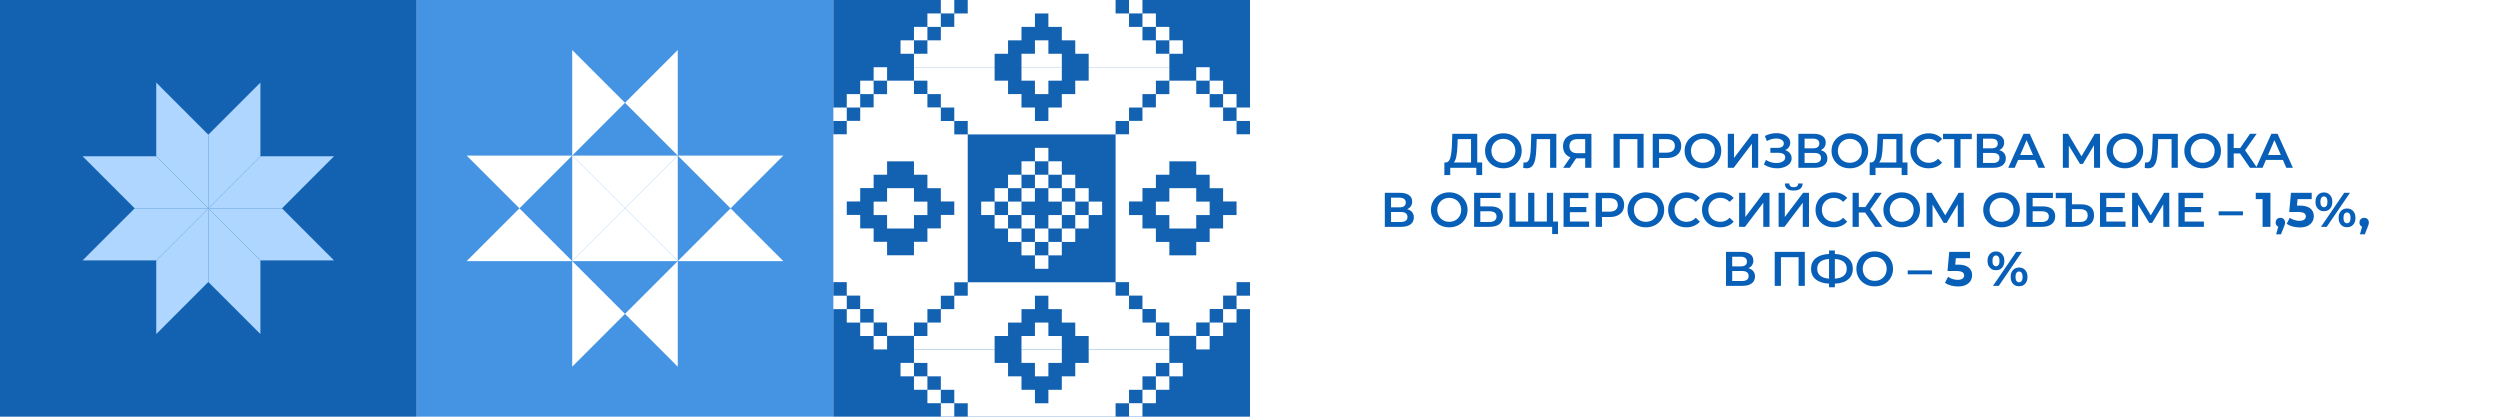 <?xml version="1.0" encoding="UTF-8"?> <svg xmlns="http://www.w3.org/2000/svg" width="2160" height="360" viewBox="0 0 2160 360" fill="none"> <g filter="url(#filter0_b_708_56079)"> <rect width="2160" height="360" transform="matrix(-1 0 0 1 2160 0)" fill="white"></rect> </g> <path d="M1280.59 140.38V151.258H1275.55V145H1253V151.258H1247.92L1247.96 140.38H1249.22C1251.07 140.296 1252.35 138.938 1253.08 136.306C1253.84 133.646 1254.3 129.852 1254.47 124.924L1254.8 115.6H1276.35V140.38H1280.59ZM1259.26 125.428C1259.12 129.236 1258.81 132.414 1258.33 134.962C1257.86 137.482 1257.1 139.288 1256.06 140.38H1270.97V120.22H1259.47L1259.26 125.428ZM1298.92 145.42C1295.92 145.42 1293.22 144.776 1290.81 143.488C1288.41 142.172 1286.52 140.366 1285.14 138.07C1283.77 135.746 1283.09 133.156 1283.09 130.3C1283.09 127.444 1283.77 124.868 1285.14 122.572C1286.52 120.248 1288.41 118.442 1290.81 117.154C1293.22 115.838 1295.92 115.18 1298.92 115.18C1301.92 115.18 1304.62 115.838 1307.03 117.154C1309.43 118.442 1311.32 120.234 1312.7 122.53C1314.07 124.826 1314.75 127.416 1314.75 130.3C1314.75 133.184 1314.07 135.774 1312.7 138.07C1311.32 140.366 1309.43 142.172 1307.03 143.488C1304.62 144.776 1301.92 145.42 1298.92 145.42ZM1298.92 140.632C1300.88 140.632 1302.64 140.198 1304.21 139.33C1305.78 138.434 1307.01 137.202 1307.91 135.634C1308.8 134.038 1309.25 132.26 1309.25 130.3C1309.25 128.34 1308.8 126.576 1307.91 125.008C1307.01 123.412 1305.78 122.18 1304.21 121.312C1302.64 120.416 1300.88 119.968 1298.92 119.968C1296.96 119.968 1295.2 120.416 1293.63 121.312C1292.06 122.18 1290.83 123.412 1289.93 125.008C1289.04 126.576 1288.59 128.34 1288.59 130.3C1288.59 132.26 1289.04 134.038 1289.93 135.634C1290.83 137.202 1292.06 138.434 1293.63 139.33C1295.2 140.198 1296.96 140.632 1298.92 140.632ZM1344.67 115.6V145H1339.29V120.22H1327.7L1327.45 127.57C1327.31 131.686 1326.97 135.032 1326.44 137.608C1325.91 140.156 1325.05 142.102 1323.88 143.446C1322.7 144.762 1321.08 145.42 1319 145.42C1318.28 145.42 1317.28 145.28 1316.02 145L1316.4 140.254C1316.76 140.366 1317.18 140.422 1317.66 140.422C1319.37 140.422 1320.57 139.414 1321.27 137.398C1322 135.354 1322.45 132.148 1322.62 127.78L1323.04 115.6H1344.67ZM1374.99 115.6V145H1369.61V136.81H1362.35H1361.76L1356.3 145H1350.54L1356.84 135.928C1354.8 135.172 1353.22 133.982 1352.1 132.358C1351.01 130.706 1350.46 128.718 1350.46 126.394C1350.46 124.154 1350.96 122.222 1351.97 120.598C1352.98 118.974 1354.41 117.742 1356.26 116.902C1358.1 116.034 1360.27 115.6 1362.77 115.6H1374.99ZM1362.93 120.22C1360.69 120.22 1358.97 120.738 1357.77 121.774C1356.59 122.81 1356 124.322 1356 126.31C1356 128.242 1356.58 129.74 1357.73 130.804C1358.87 131.84 1360.54 132.358 1362.72 132.358H1369.61V120.22H1362.93ZM1420.09 115.6V145H1414.71V120.22H1399.46V145H1394.09V115.6H1420.09ZM1440.05 115.6C1442.6 115.6 1444.81 116.02 1446.69 116.86C1448.59 117.7 1450.05 118.904 1451.06 120.472C1452.06 122.04 1452.57 123.902 1452.57 126.058C1452.57 128.186 1452.06 130.048 1451.06 131.644C1450.05 133.212 1448.59 134.416 1446.69 135.256C1444.81 136.096 1442.6 136.516 1440.05 136.516H1433.42V145H1427.96V115.6H1440.05ZM1439.8 131.896C1442.18 131.896 1443.99 131.392 1445.22 130.384C1446.45 129.376 1447.07 127.934 1447.07 126.058C1447.07 124.182 1446.45 122.74 1445.22 121.732C1443.99 120.724 1442.18 120.22 1439.8 120.22H1433.42V131.896H1439.8ZM1471.33 145.42C1468.34 145.42 1465.63 144.776 1463.23 143.488C1460.82 142.172 1458.93 140.366 1457.56 138.07C1456.18 135.746 1455.5 133.156 1455.5 130.3C1455.5 127.444 1456.18 124.868 1457.56 122.572C1458.93 120.248 1460.82 118.442 1463.23 117.154C1465.63 115.838 1468.34 115.18 1471.33 115.18C1474.33 115.18 1477.03 115.838 1479.44 117.154C1481.85 118.442 1483.74 120.234 1485.11 122.53C1486.48 124.826 1487.17 127.416 1487.17 130.3C1487.17 133.184 1486.48 135.774 1485.11 138.07C1483.74 140.366 1481.85 142.172 1479.44 143.488C1477.03 144.776 1474.33 145.42 1471.33 145.42ZM1471.33 140.632C1473.29 140.632 1475.06 140.198 1476.62 139.33C1478.19 138.434 1479.42 137.202 1480.32 135.634C1481.22 134.038 1481.66 132.26 1481.66 130.3C1481.66 128.34 1481.22 126.576 1480.32 125.008C1479.42 123.412 1478.19 122.18 1476.62 121.312C1475.06 120.416 1473.29 119.968 1471.33 119.968C1469.37 119.968 1467.61 120.416 1466.04 121.312C1464.47 122.18 1463.24 123.412 1462.34 125.008C1461.45 126.576 1461 128.34 1461 130.3C1461 132.26 1461.45 134.038 1462.34 135.634C1463.24 137.202 1464.47 138.434 1466.04 139.33C1467.61 140.198 1469.37 140.632 1471.33 140.632ZM1492.82 115.6H1498.2V136.474L1513.99 115.6H1519.07V145H1513.7V124.168L1497.91 145H1492.82V115.6ZM1542.35 129.67C1544.12 130.23 1545.49 131.14 1546.47 132.4C1547.48 133.632 1547.98 135.088 1547.98 136.768C1547.98 138.532 1547.41 140.072 1546.26 141.388C1545.11 142.676 1543.57 143.67 1541.64 144.37C1539.74 145.07 1537.65 145.42 1535.38 145.42C1533.42 145.42 1531.45 145.154 1529.46 144.622C1527.5 144.062 1525.68 143.236 1524 142.144L1525.76 138.154C1527.05 139.022 1528.48 139.694 1530.05 140.17C1531.62 140.618 1533.17 140.842 1534.71 140.842C1536.92 140.842 1538.76 140.408 1540.21 139.54C1541.7 138.672 1542.44 137.482 1542.44 135.97C1542.44 134.682 1541.91 133.702 1540.84 133.03C1539.78 132.358 1538.31 132.022 1536.43 132.022H1529.59V127.738H1536.01C1537.64 127.738 1538.91 127.402 1539.83 126.73C1540.76 126.058 1541.22 125.148 1541.22 124C1541.22 122.628 1540.59 121.564 1539.33 120.808C1538.1 120.052 1536.52 119.674 1534.58 119.674C1533.27 119.674 1531.91 119.87 1530.51 120.262C1529.11 120.626 1527.79 121.172 1526.56 121.9L1524.84 117.49C1526.35 116.678 1527.95 116.076 1529.63 115.684C1531.34 115.264 1533.03 115.054 1534.71 115.054C1536.89 115.054 1538.9 115.39 1540.72 116.062C1542.56 116.734 1544.03 117.7 1545.13 118.96C1546.22 120.192 1546.76 121.648 1546.76 123.328C1546.76 124.784 1546.37 126.058 1545.59 127.15C1544.8 128.242 1543.73 129.082 1542.35 129.67ZM1573.11 129.712C1574.99 130.216 1576.42 131.084 1577.4 132.316C1578.38 133.52 1578.87 135.032 1578.87 136.852C1578.87 139.428 1577.92 141.43 1576.01 142.858C1574.11 144.286 1571.35 145 1567.74 145H1553.79V115.6H1566.94C1570.24 115.6 1572.82 116.258 1574.67 117.574C1576.52 118.89 1577.44 120.752 1577.44 123.16C1577.44 124.7 1577.06 126.03 1576.31 127.15C1575.58 128.27 1574.51 129.124 1573.11 129.712ZM1559.17 128.158H1566.48C1568.24 128.158 1569.59 127.808 1570.51 127.108C1571.43 126.408 1571.9 125.372 1571.9 124C1571.9 122.628 1571.43 121.592 1570.51 120.892C1569.59 120.164 1568.24 119.8 1566.48 119.8H1559.17V128.158ZM1567.57 140.8C1571.43 140.8 1573.37 139.344 1573.37 136.432C1573.37 133.576 1571.43 132.148 1567.57 132.148H1559.17V140.8H1567.57ZM1598.28 145.42C1595.28 145.42 1592.58 144.776 1590.17 143.488C1587.76 142.172 1585.87 140.366 1584.5 138.07C1583.13 135.746 1582.44 133.156 1582.44 130.3C1582.44 127.444 1583.13 124.868 1584.5 122.572C1585.87 120.248 1587.76 118.442 1590.17 117.154C1592.58 115.838 1595.28 115.18 1598.28 115.18C1601.27 115.18 1603.97 115.838 1606.38 117.154C1608.79 118.442 1610.68 120.234 1612.05 122.53C1613.42 124.826 1614.11 127.416 1614.11 130.3C1614.11 133.184 1613.42 135.774 1612.05 138.07C1610.68 140.366 1608.79 142.172 1606.38 143.488C1603.97 144.776 1601.27 145.42 1598.28 145.42ZM1598.28 140.632C1600.24 140.632 1602 140.198 1603.57 139.33C1605.14 138.434 1606.37 137.202 1607.26 135.634C1608.16 134.038 1608.61 132.26 1608.61 130.3C1608.61 128.34 1608.16 126.576 1607.26 125.008C1606.37 123.412 1605.14 122.18 1603.57 121.312C1602 120.416 1600.24 119.968 1598.28 119.968C1596.32 119.968 1594.55 120.416 1592.98 121.312C1591.42 122.18 1590.18 123.412 1589.29 125.008C1588.39 126.576 1587.94 128.34 1587.94 130.3C1587.94 132.26 1588.39 134.038 1589.29 135.634C1590.18 137.202 1591.42 138.434 1592.98 139.33C1594.55 140.198 1596.32 140.632 1598.28 140.632ZM1648.06 140.38V151.258H1643.02V145H1620.46V151.258H1615.38L1615.42 140.38H1616.68C1618.53 140.296 1619.82 138.938 1620.55 136.306C1621.3 133.646 1621.76 129.852 1621.93 124.924L1622.27 115.6H1643.81V140.38H1648.06ZM1626.72 125.428C1626.58 129.236 1626.27 132.414 1625.8 134.962C1625.32 137.482 1624.56 139.288 1623.53 140.38H1638.44V120.22H1626.93L1626.72 125.428ZM1666.3 145.42C1663.33 145.42 1660.64 144.776 1658.24 143.488C1655.86 142.172 1653.98 140.366 1652.61 138.07C1651.26 135.774 1650.59 133.184 1650.59 130.3C1650.59 127.416 1651.28 124.826 1652.65 122.53C1654.02 120.234 1655.9 118.442 1658.28 117.154C1660.69 115.838 1663.37 115.18 1666.34 115.18C1668.75 115.18 1670.95 115.6 1672.94 116.44C1674.92 117.28 1676.6 118.498 1677.98 120.094L1674.45 123.412C1672.32 121.116 1669.7 119.968 1666.59 119.968C1664.58 119.968 1662.77 120.416 1661.18 121.312C1659.58 122.18 1658.33 123.398 1657.44 124.966C1656.54 126.534 1656.09 128.312 1656.09 130.3C1656.09 132.288 1656.54 134.066 1657.44 135.634C1658.33 137.202 1659.58 138.434 1661.18 139.33C1662.77 140.198 1664.58 140.632 1666.59 140.632C1669.7 140.632 1672.32 139.47 1674.45 137.146L1677.98 140.506C1676.6 142.102 1674.91 143.32 1672.89 144.16C1670.91 145 1668.71 145.42 1666.3 145.42ZM1703.63 120.22H1693.89V145H1688.47V120.22H1678.77V115.6H1703.63V120.22ZM1727.28 129.712C1729.16 130.216 1730.59 131.084 1731.57 132.316C1732.55 133.52 1733.04 135.032 1733.04 136.852C1733.04 139.428 1732.09 141.43 1730.18 142.858C1728.28 144.286 1725.52 145 1721.91 145H1707.96V115.6H1721.11C1724.41 115.6 1726.99 116.258 1728.84 117.574C1730.69 118.89 1731.61 120.752 1731.61 123.16C1731.61 124.7 1731.23 126.03 1730.48 127.15C1729.75 128.27 1728.68 129.124 1727.28 129.712ZM1713.34 128.158H1720.65C1722.41 128.158 1723.76 127.808 1724.68 127.108C1725.6 126.408 1726.07 125.372 1726.07 124C1726.07 122.628 1725.6 121.592 1724.68 120.892C1723.76 120.164 1722.41 119.8 1720.65 119.8H1713.34V128.158ZM1721.74 140.8C1725.6 140.8 1727.54 139.344 1727.54 136.432C1727.54 133.576 1725.6 132.148 1721.74 132.148H1713.34V140.8H1721.74ZM1758.33 138.196H1743.63L1740.73 145H1735.1L1748.33 115.6H1753.71L1766.98 145H1761.27L1758.33 138.196ZM1756.52 133.912L1750.98 121.06L1745.47 133.912H1756.52ZM1809.26 145L1809.22 125.512L1799.56 141.64H1797.12L1787.46 125.764V145H1782.3V115.6H1786.79L1798.42 135.046L1809.93 115.6H1814.38L1814.47 145H1809.26ZM1835.88 145.42C1832.89 145.42 1830.19 144.776 1827.78 143.488C1825.37 142.172 1823.48 140.366 1822.11 138.07C1820.74 135.746 1820.05 133.156 1820.05 130.3C1820.05 127.444 1820.74 124.868 1822.11 122.572C1823.48 120.248 1825.37 118.442 1827.78 117.154C1830.19 115.838 1832.89 115.18 1835.88 115.18C1838.88 115.18 1841.58 115.838 1843.99 117.154C1846.4 118.442 1848.29 120.234 1849.66 122.53C1851.03 124.826 1851.72 127.416 1851.72 130.3C1851.72 133.184 1851.03 135.774 1849.66 138.07C1848.29 140.366 1846.4 142.172 1843.99 143.488C1841.58 144.776 1838.88 145.42 1835.88 145.42ZM1835.88 140.632C1837.84 140.632 1839.61 140.198 1841.18 139.33C1842.74 138.434 1843.98 137.202 1844.87 135.634C1845.77 134.038 1846.22 132.26 1846.22 130.3C1846.22 128.34 1845.77 126.576 1844.87 125.008C1843.98 123.412 1842.74 122.18 1841.18 121.312C1839.61 120.416 1837.84 119.968 1835.88 119.968C1833.92 119.968 1832.16 120.416 1830.59 121.312C1829.02 122.18 1827.79 123.412 1826.9 125.008C1826 126.576 1825.55 128.34 1825.55 130.3C1825.55 132.26 1826 134.038 1826.9 135.634C1827.79 137.202 1829.02 138.434 1830.59 139.33C1832.16 140.198 1833.92 140.632 1835.88 140.632ZM1881.63 115.6V145H1876.25V120.22H1864.66L1864.41 127.57C1864.27 131.686 1863.93 135.032 1863.4 137.608C1862.87 140.156 1862.02 142.102 1860.84 143.446C1859.66 144.762 1858.04 145.42 1855.97 145.42C1855.24 145.42 1854.25 145.28 1852.99 145L1853.36 140.254C1853.73 140.366 1854.15 140.422 1854.62 140.422C1856.33 140.422 1857.54 139.414 1858.24 137.398C1858.96 135.354 1859.41 132.148 1859.58 127.78L1860 115.6H1881.63ZM1903.09 145.42C1900.09 145.42 1897.39 144.776 1894.98 143.488C1892.57 142.172 1890.68 140.366 1889.31 138.07C1887.94 135.746 1887.25 133.156 1887.25 130.3C1887.25 127.444 1887.94 124.868 1889.31 122.572C1890.68 120.248 1892.57 118.442 1894.98 117.154C1897.39 115.838 1900.09 115.18 1903.09 115.18C1906.08 115.18 1908.79 115.838 1911.19 117.154C1913.6 118.442 1915.49 120.234 1916.86 122.53C1918.24 124.826 1918.92 127.416 1918.92 130.3C1918.92 133.184 1918.24 135.774 1916.86 138.07C1915.49 140.366 1913.6 142.172 1911.19 143.488C1908.79 144.776 1906.08 145.42 1903.09 145.42ZM1903.09 140.632C1905.05 140.632 1906.81 140.198 1908.38 139.33C1909.95 138.434 1911.18 137.202 1912.08 135.634C1912.97 134.038 1913.42 132.26 1913.42 130.3C1913.42 128.34 1912.97 126.576 1912.08 125.008C1911.18 123.412 1909.95 122.18 1908.38 121.312C1906.81 120.416 1905.05 119.968 1903.09 119.968C1901.13 119.968 1899.36 120.416 1897.8 121.312C1896.23 122.18 1895 123.412 1894.1 125.008C1893.2 126.576 1892.76 128.34 1892.76 130.3C1892.76 132.26 1893.2 134.038 1894.1 135.634C1895 137.202 1896.23 138.434 1897.8 139.33C1899.36 140.198 1901.13 140.632 1903.09 140.632ZM1935.38 132.61H1929.92V145H1924.54V115.6H1929.92V127.906H1935.54L1943.99 115.6H1949.78L1939.74 129.838L1950.16 145H1943.99L1935.38 132.61ZM1972.44 138.196H1957.74L1954.84 145H1949.22L1962.45 115.6H1967.82L1981.09 145H1975.38L1972.44 138.196ZM1970.64 133.912L1965.09 121.06L1959.59 133.912H1970.64ZM1215.8 180.712C1217.67 181.216 1219.1 182.084 1220.08 183.316C1221.06 184.52 1221.55 186.032 1221.55 187.852C1221.55 190.428 1220.6 192.43 1218.69 193.858C1216.79 195.286 1214.03 196 1210.42 196H1196.48V166.6H1209.62C1212.93 166.6 1215.5 167.258 1217.35 168.574C1219.2 169.89 1220.12 171.752 1220.12 174.16C1220.12 175.7 1219.74 177.03 1218.99 178.15C1218.26 179.27 1217.2 180.124 1215.8 180.712ZM1201.85 179.158H1209.16C1210.92 179.158 1212.27 178.808 1213.19 178.108C1214.12 177.408 1214.58 176.372 1214.58 175C1214.58 173.628 1214.12 172.592 1213.19 171.892C1212.27 171.164 1210.92 170.8 1209.16 170.8H1201.85V179.158ZM1210.25 191.8C1214.12 191.8 1216.05 190.344 1216.05 187.432C1216.05 184.576 1214.12 183.148 1210.25 183.148H1201.85V191.8H1210.25ZM1252.15 196.42C1249.15 196.42 1246.45 195.776 1244.04 194.488C1241.63 193.172 1239.74 191.366 1238.37 189.07C1237 186.746 1236.31 184.156 1236.31 181.3C1236.31 178.444 1237 175.868 1238.37 173.572C1239.74 171.248 1241.63 169.442 1244.04 168.154C1246.45 166.838 1249.15 166.18 1252.15 166.18C1255.14 166.18 1257.84 166.838 1260.25 168.154C1262.66 169.442 1264.55 171.234 1265.92 173.53C1267.29 175.826 1267.98 178.416 1267.98 181.3C1267.98 184.184 1267.29 186.774 1265.92 189.07C1264.55 191.366 1262.66 193.172 1260.25 194.488C1257.84 195.776 1255.14 196.42 1252.15 196.42ZM1252.15 191.632C1254.11 191.632 1255.87 191.198 1257.44 190.33C1259.01 189.434 1260.24 188.202 1261.13 186.634C1262.03 185.038 1262.48 183.26 1262.48 181.3C1262.48 179.34 1262.03 177.576 1261.13 176.008C1260.24 174.412 1259.01 173.18 1257.44 172.312C1255.87 171.416 1254.11 170.968 1252.15 170.968C1250.19 170.968 1248.42 171.416 1246.85 172.312C1245.29 173.18 1244.05 174.412 1243.16 176.008C1242.26 177.576 1241.81 179.34 1241.81 181.3C1241.81 183.26 1242.26 185.038 1243.16 186.634C1244.05 188.202 1245.29 189.434 1246.85 190.33C1248.42 191.198 1250.19 191.632 1252.15 191.632ZM1273.64 166.6H1296.53V171.094H1279.01V178.318H1287.71C1291.24 178.318 1293.91 179.06 1295.73 180.544C1297.58 182 1298.5 184.114 1298.5 186.886C1298.5 189.798 1297.49 192.052 1295.48 193.648C1293.46 195.216 1290.59 196 1286.87 196H1273.64V166.6ZM1286.57 191.8C1288.67 191.8 1290.27 191.394 1291.36 190.582C1292.45 189.77 1293 188.594 1293 187.054C1293 184.03 1290.86 182.518 1286.57 182.518H1279.01V191.8H1286.57ZM1341.86 166.6V196H1304.1V166.6H1309.48V191.38H1320.32V166.6H1325.69V191.38H1336.49V166.6H1341.86ZM1346.1 191.38V202.258H1341.06V196H1336.36V191.38H1346.1ZM1372.98 191.422V196H1350.93V166.6H1372.39V171.178H1356.39V178.822H1370.59V183.316H1356.39V191.422H1372.98ZM1390.74 166.6C1393.29 166.6 1395.5 167.02 1397.38 167.86C1399.28 168.7 1400.74 169.904 1401.75 171.472C1402.76 173.04 1403.26 174.902 1403.26 177.058C1403.26 179.186 1402.76 181.048 1401.75 182.644C1400.74 184.212 1399.28 185.416 1397.38 186.256C1395.5 187.096 1393.29 187.516 1390.74 187.516H1384.11V196H1378.65V166.6H1390.74ZM1390.49 182.896C1392.87 182.896 1394.68 182.392 1395.91 181.384C1397.14 180.376 1397.76 178.934 1397.76 177.058C1397.76 175.182 1397.14 173.74 1395.91 172.732C1394.68 171.724 1392.87 171.22 1390.49 171.22H1384.11V182.896H1390.49ZM1422.02 196.42C1419.03 196.42 1416.33 195.776 1413.92 194.488C1411.51 193.172 1409.62 191.366 1408.25 189.07C1406.88 186.746 1406.19 184.156 1406.19 181.3C1406.19 178.444 1406.88 175.868 1408.25 173.572C1409.62 171.248 1411.51 169.442 1413.92 168.154C1416.33 166.838 1419.03 166.18 1422.02 166.18C1425.02 166.18 1427.72 166.838 1430.13 168.154C1432.54 169.442 1434.43 171.234 1435.8 173.53C1437.17 175.826 1437.86 178.416 1437.86 181.3C1437.86 184.184 1437.17 186.774 1435.8 189.07C1434.43 191.366 1432.54 193.172 1430.13 194.488C1427.72 195.776 1425.02 196.42 1422.02 196.42ZM1422.02 191.632C1423.98 191.632 1425.75 191.198 1427.32 190.33C1428.88 189.434 1430.12 188.202 1431.01 186.634C1431.91 185.038 1432.36 183.26 1432.36 181.3C1432.36 179.34 1431.91 177.576 1431.01 176.008C1430.12 174.412 1428.88 173.18 1427.32 172.312C1425.75 171.416 1423.98 170.968 1422.02 170.968C1420.06 170.968 1418.3 171.416 1416.73 172.312C1415.16 173.18 1413.93 174.412 1413.04 176.008C1412.14 177.576 1411.69 179.34 1411.69 181.3C1411.69 183.26 1412.14 185.038 1413.04 186.634C1413.93 188.202 1415.16 189.434 1416.73 190.33C1418.3 191.198 1420.06 191.632 1422.02 191.632ZM1457 196.42C1454.03 196.42 1451.34 195.776 1448.94 194.488C1446.56 193.172 1444.68 191.366 1443.31 189.07C1441.96 186.774 1441.29 184.184 1441.29 181.3C1441.29 178.416 1441.98 175.826 1443.35 173.53C1444.72 171.234 1446.6 169.442 1448.98 168.154C1451.39 166.838 1454.07 166.18 1457.04 166.18C1459.45 166.18 1461.65 166.6 1463.64 167.44C1465.62 168.28 1467.3 169.498 1468.68 171.094L1465.15 174.412C1463.02 172.116 1460.4 170.968 1457.29 170.968C1455.28 170.968 1453.47 171.416 1451.88 172.312C1450.28 173.18 1449.03 174.398 1448.14 175.966C1447.24 177.534 1446.79 179.312 1446.79 181.3C1446.79 183.288 1447.24 185.066 1448.14 186.634C1449.03 188.202 1450.28 189.434 1451.88 190.33C1453.47 191.198 1455.28 191.632 1457.29 191.632C1460.4 191.632 1463.02 190.47 1465.15 188.146L1468.68 191.506C1467.3 193.102 1465.61 194.32 1463.59 195.16C1461.61 196 1459.41 196.42 1457 196.42ZM1486.23 196.42C1483.27 196.42 1480.58 195.776 1478.17 194.488C1475.79 193.172 1473.91 191.366 1472.54 189.07C1471.2 186.774 1470.53 184.184 1470.53 181.3C1470.53 178.416 1471.21 175.826 1472.58 173.53C1473.96 171.234 1475.83 169.442 1478.21 168.154C1480.62 166.838 1483.31 166.18 1486.28 166.18C1488.68 166.18 1490.88 166.6 1492.87 167.44C1494.86 168.28 1496.54 169.498 1497.91 171.094L1494.38 174.412C1492.25 172.116 1489.64 170.968 1486.53 170.968C1484.51 170.968 1482.71 171.416 1481.11 172.312C1479.51 173.18 1478.27 174.398 1477.37 175.966C1476.48 177.534 1476.03 179.312 1476.03 181.3C1476.03 183.288 1476.48 185.066 1477.37 186.634C1478.27 188.202 1479.51 189.434 1481.11 190.33C1482.71 191.198 1484.51 191.632 1486.53 191.632C1489.64 191.632 1492.25 190.47 1494.38 188.146L1497.91 191.506C1496.54 193.102 1494.84 194.32 1492.83 195.16C1490.84 196 1488.64 196.42 1486.23 196.42ZM1502.6 166.6H1507.98V187.474L1523.77 166.6H1528.85V196H1523.47V175.168L1507.68 196H1502.6V166.6ZM1536.72 166.6H1542.09V187.474L1557.88 166.6H1562.97V196H1557.59V175.168L1541.8 196H1536.72V166.6ZM1549.78 164.626C1547.26 164.626 1545.35 164.108 1544.07 163.072C1542.81 162.036 1542.16 160.524 1542.13 158.536H1545.96C1545.98 159.572 1546.32 160.37 1546.96 160.93C1547.61 161.49 1548.55 161.77 1549.78 161.77C1550.98 161.77 1551.92 161.49 1552.59 160.93C1553.29 160.37 1553.66 159.572 1553.68 158.536H1557.46C1557.44 160.496 1556.76 162.008 1555.45 163.072C1554.16 164.108 1552.27 164.626 1549.78 164.626ZM1584.31 196.42C1581.35 196.42 1578.66 195.776 1576.25 194.488C1573.87 193.172 1571.99 191.366 1570.62 189.07C1569.28 186.774 1568.61 184.184 1568.61 181.3C1568.61 178.416 1569.29 175.826 1570.66 173.53C1572.04 171.234 1573.91 169.442 1576.29 168.154C1578.7 166.838 1581.39 166.18 1584.36 166.18C1586.76 166.18 1588.96 166.6 1590.95 167.44C1592.94 168.28 1594.62 169.498 1595.99 171.094L1592.46 174.412C1590.33 172.116 1587.72 170.968 1584.61 170.968C1582.59 170.968 1580.79 171.416 1579.19 172.312C1577.59 173.18 1576.35 174.398 1575.45 175.966C1574.56 177.534 1574.11 179.312 1574.11 181.3C1574.11 183.288 1574.56 185.066 1575.45 186.634C1576.35 188.202 1577.59 189.434 1579.19 190.33C1580.79 191.198 1582.59 191.632 1584.61 191.632C1587.72 191.632 1590.33 190.47 1592.46 188.146L1595.99 191.506C1594.62 193.102 1592.92 194.32 1590.91 195.16C1588.92 196 1586.72 196.42 1584.31 196.42ZM1611.47 183.61H1606.01V196H1600.64V166.6H1606.01V178.906H1611.64L1620.08 166.6H1625.88L1615.84 180.838L1626.26 196H1620.08L1611.47 183.61ZM1643.07 196.42C1640.07 196.42 1637.37 195.776 1634.96 194.488C1632.56 193.172 1630.67 191.366 1629.29 189.07C1627.92 186.746 1627.24 184.156 1627.24 181.3C1627.24 178.444 1627.92 175.868 1629.29 173.572C1630.67 171.248 1632.56 169.442 1634.96 168.154C1637.37 166.838 1640.07 166.18 1643.07 166.18C1646.07 166.18 1648.77 166.838 1651.18 168.154C1653.58 169.442 1655.47 171.234 1656.85 173.53C1658.22 175.826 1658.9 178.416 1658.9 181.3C1658.9 184.184 1658.22 186.774 1656.85 189.07C1655.47 191.366 1653.58 193.172 1651.18 194.488C1648.77 195.776 1646.07 196.42 1643.07 196.42ZM1643.07 191.632C1645.03 191.632 1646.79 191.198 1648.36 190.33C1649.93 189.434 1651.16 188.202 1652.06 186.634C1652.95 185.038 1653.4 183.26 1653.4 181.3C1653.4 179.34 1652.95 177.576 1652.06 176.008C1651.16 174.412 1649.93 173.18 1648.36 172.312C1646.79 171.416 1645.03 170.968 1643.07 170.968C1641.11 170.968 1639.35 171.416 1637.78 172.312C1636.21 173.18 1634.98 174.412 1634.08 176.008C1633.19 177.576 1632.74 179.34 1632.74 181.3C1632.74 183.26 1633.19 185.038 1634.08 186.634C1634.98 188.202 1636.21 189.434 1637.78 190.33C1639.35 191.198 1641.11 191.632 1643.07 191.632ZM1691.53 196L1691.49 176.512L1681.83 192.64H1679.39L1669.73 176.764V196H1664.56V166.6H1669.06L1680.69 186.046L1692.2 166.6H1696.65L1696.74 196H1691.53ZM1729.34 196.42C1726.34 196.42 1723.64 195.776 1721.23 194.488C1718.82 193.172 1716.93 191.366 1715.56 189.07C1714.19 186.746 1713.5 184.156 1713.5 181.3C1713.5 178.444 1714.19 175.868 1715.56 173.572C1716.93 171.248 1718.82 169.442 1721.23 168.154C1723.64 166.838 1726.34 166.18 1729.34 166.18C1732.33 166.18 1735.04 166.838 1737.44 168.154C1739.85 169.442 1741.74 171.234 1743.11 173.53C1744.49 175.826 1745.17 178.416 1745.17 181.3C1745.17 184.184 1744.49 186.774 1743.11 189.07C1741.74 191.366 1739.85 193.172 1737.44 194.488C1735.04 195.776 1732.33 196.42 1729.34 196.42ZM1729.34 191.632C1731.3 191.632 1733.06 191.198 1734.63 190.33C1736.2 189.434 1737.43 188.202 1738.33 186.634C1739.22 185.038 1739.67 183.26 1739.67 181.3C1739.67 179.34 1739.22 177.576 1738.33 176.008C1737.43 174.412 1736.2 173.18 1734.63 172.312C1733.06 171.416 1731.3 170.968 1729.34 170.968C1727.38 170.968 1725.61 171.416 1724.05 172.312C1722.48 173.18 1721.25 174.412 1720.35 176.008C1719.45 177.576 1719.01 179.34 1719.01 181.3C1719.01 183.26 1719.45 185.038 1720.35 186.634C1721.25 188.202 1722.48 189.434 1724.05 190.33C1725.61 191.198 1727.38 191.632 1729.34 191.632ZM1750.83 166.6H1773.72V171.094H1756.21V178.318H1764.9C1768.43 178.318 1771.1 179.06 1772.92 180.544C1774.77 182 1775.69 184.114 1775.69 186.886C1775.69 189.798 1774.69 192.052 1772.67 193.648C1770.65 195.216 1767.78 196 1764.06 196H1750.83V166.6ZM1763.77 191.8C1765.87 191.8 1767.46 191.394 1768.55 190.582C1769.65 189.77 1770.19 188.594 1770.19 187.054C1770.19 184.03 1768.05 182.518 1763.77 182.518H1756.21V191.8H1763.77ZM1798.3 176.554C1801.83 176.554 1804.53 177.352 1806.41 178.948C1808.31 180.516 1809.26 182.854 1809.26 185.962C1809.26 189.238 1808.23 191.73 1806.15 193.438C1804.11 195.146 1801.18 196 1797.38 196H1784.78V171.22H1776.17V166.6H1790.15V176.554H1798.3ZM1797.17 191.8C1799.29 191.8 1800.92 191.31 1802.04 190.33C1803.19 189.35 1803.76 187.922 1803.76 186.046C1803.76 182.49 1801.56 180.712 1797.17 180.712H1790.15V191.8H1797.17ZM1836.43 191.422V196H1814.38V166.6H1835.85V171.178H1819.84V178.822H1834.04V183.316H1819.84V191.422H1836.43ZM1869.11 196L1869.06 176.512L1859.4 192.64H1856.97L1847.31 176.764V196H1842.14V166.6H1846.64L1858.27 186.046L1869.78 166.6H1874.23L1874.31 196H1869.11ZM1904.17 191.422V196H1882.12V166.6H1903.58V171.178H1887.58V178.822H1901.78V183.316H1887.58V191.422H1904.17ZM1916.91 182.602H1937.91V186.046H1916.91V182.602ZM1954.85 196V169.12L1957.79 172.06H1948.97V166.6H1961.66V196H1954.85ZM1966.6 202.468L1969.37 192.388L1970.29 196.168C1969.09 196.168 1968.09 195.818 1967.31 195.118C1966.55 194.418 1966.18 193.452 1966.18 192.22C1966.18 190.988 1966.57 190.008 1967.35 189.28C1968.14 188.552 1969.1 188.188 1970.25 188.188C1971.43 188.188 1972.39 188.566 1973.15 189.322C1973.9 190.05 1974.28 191.016 1974.28 192.22C1974.28 192.584 1974.25 192.948 1974.2 193.312C1974.14 193.648 1974.03 194.068 1973.86 194.572C1973.72 195.048 1973.48 195.664 1973.15 196.42L1970.75 202.468H1966.6ZM1986.91 196.504C1984.87 196.504 1982.84 196.238 1980.82 195.706C1978.83 195.146 1977.13 194.362 1975.7 193.354L1978.39 188.146C1979.51 188.958 1980.79 189.602 1982.25 190.078C1983.73 190.554 1985.23 190.792 1986.74 190.792C1988.45 190.792 1989.8 190.456 1990.78 189.784C1991.76 189.112 1992.25 188.174 1992.25 186.97C1992.25 186.214 1992.05 185.542 1991.66 184.954C1991.27 184.366 1990.57 183.918 1989.56 183.61C1988.58 183.302 1987.19 183.148 1985.4 183.148H1977.88L1979.39 166.6H1997.33V172.06H1981.83L1985.36 168.952L1984.31 180.754L1980.78 177.646H1987C1989.91 177.646 1992.25 178.052 1994.01 178.864C1995.8 179.648 1997.1 180.726 1997.92 182.098C1998.73 183.47 1999.13 185.024 1999.13 186.76C1999.13 188.496 1998.7 190.106 1997.83 191.59C1996.96 193.046 1995.62 194.236 1993.8 195.16C1992.01 196.056 1989.71 196.504 1986.91 196.504ZM2005.31 196L2025.38 166.6H2030.38L2010.3 196H2005.31ZM2007.87 182.476C2006.44 182.476 2005.18 182.154 2004.09 181.51C2003 180.838 2002.13 179.9 2001.48 178.696C2000.87 177.464 2000.56 176.022 2000.56 174.37C2000.56 172.718 2000.87 171.29 2001.48 170.086C2002.13 168.882 2003 167.944 2004.09 167.272C2005.18 166.6 2006.44 166.264 2007.87 166.264C2009.3 166.264 2010.56 166.6 2011.65 167.272C2012.74 167.944 2013.59 168.882 2014.21 170.086C2014.83 171.29 2015.13 172.718 2015.13 174.37C2015.13 176.022 2014.83 177.464 2014.21 178.696C2013.59 179.9 2012.74 180.838 2011.65 181.51C2010.56 182.154 2009.3 182.476 2007.87 182.476ZM2007.87 179.032C2008.79 179.032 2009.53 178.654 2010.09 177.898C2010.65 177.114 2010.93 175.938 2010.93 174.37C2010.93 172.802 2010.65 171.64 2010.09 170.884C2009.53 170.1 2008.79 169.708 2007.87 169.708C2006.97 169.708 2006.23 170.1 2005.64 170.884C2005.08 171.64 2004.8 172.802 2004.8 174.37C2004.8 175.91 2005.08 177.072 2005.64 177.856C2006.23 178.64 2006.97 179.032 2007.87 179.032ZM2027.82 196.336C2026.42 196.336 2025.16 196.014 2024.04 195.37C2022.95 194.698 2022.09 193.76 2021.48 192.556C2020.86 191.324 2020.55 189.882 2020.55 188.23C2020.55 186.578 2020.86 185.15 2021.48 183.946C2022.09 182.742 2022.95 181.804 2024.04 181.132C2025.16 180.46 2026.42 180.124 2027.82 180.124C2029.27 180.124 2030.55 180.46 2031.64 181.132C2032.73 181.804 2033.59 182.742 2034.2 183.946C2034.82 185.15 2035.13 186.578 2035.13 188.23C2035.13 189.882 2034.82 191.324 2034.2 192.556C2033.59 193.76 2032.73 194.698 2031.64 195.37C2030.55 196.014 2029.27 196.336 2027.82 196.336ZM2027.82 192.892C2028.74 192.892 2029.48 192.514 2030.04 191.758C2030.6 190.974 2030.88 189.798 2030.88 188.23C2030.88 186.69 2030.6 185.528 2030.04 184.744C2029.48 183.96 2028.74 183.568 2027.82 183.568C2026.92 183.568 2026.18 183.96 2025.59 184.744C2025.03 185.5 2024.75 186.662 2024.75 188.23C2024.75 189.798 2025.03 190.974 2025.59 191.758C2026.18 192.514 2026.92 192.892 2027.82 192.892ZM2039 202.468L2041.77 192.388L2042.7 196.168C2041.49 196.168 2040.5 195.818 2039.71 195.118C2038.96 194.418 2038.58 193.452 2038.58 192.22C2038.58 190.988 2038.97 190.008 2039.76 189.28C2040.54 188.552 2041.51 188.188 2042.65 188.188C2043.83 188.188 2044.8 188.566 2045.55 189.322C2046.31 190.05 2046.69 191.016 2046.69 192.22C2046.69 192.584 2046.66 192.948 2046.6 193.312C2046.55 193.648 2046.43 194.068 2046.27 194.572C2046.13 195.048 2045.89 195.664 2045.55 196.42L2043.16 202.468H2039ZM1510.58 231.712C1512.45 232.216 1513.88 233.084 1514.86 234.316C1515.84 235.52 1516.33 237.032 1516.33 238.852C1516.33 241.428 1515.38 243.43 1513.47 244.858C1511.57 246.286 1508.81 247 1505.2 247H1491.26V217.6H1504.4C1507.71 217.6 1510.28 218.258 1512.13 219.574C1513.98 220.89 1514.9 222.752 1514.9 225.16C1514.9 226.7 1514.52 228.03 1513.77 229.15C1513.04 230.27 1511.98 231.124 1510.58 231.712ZM1496.63 230.158H1503.94C1505.7 230.158 1507.05 229.808 1507.97 229.108C1508.9 228.408 1509.36 227.372 1509.36 226C1509.36 224.628 1508.9 223.592 1507.97 222.892C1507.05 222.164 1505.7 221.8 1503.94 221.8H1496.63V230.158ZM1505.03 242.8C1508.9 242.8 1510.83 241.344 1510.83 238.432C1510.83 235.576 1508.9 234.148 1505.03 234.148H1496.63V242.8H1505.03ZM1559.36 217.6V247H1553.98V222.22H1538.73V247H1533.36V217.6H1559.36ZM1600.83 232.258C1600.83 236.122 1599.48 239.174 1596.79 241.414C1594.11 243.654 1590.28 244.872 1585.33 245.068V248.176H1580.29V245.068C1575.33 244.816 1571.5 243.584 1568.78 241.372C1566.09 239.16 1564.75 236.122 1564.75 232.258C1564.75 228.394 1566.09 225.356 1568.78 223.144C1571.5 220.904 1575.33 219.658 1580.29 219.406V216.424H1585.33V219.406C1590.28 219.658 1594.11 220.904 1596.79 223.144C1599.48 225.356 1600.83 228.394 1600.83 232.258ZM1585.33 240.784C1588.69 240.532 1591.24 239.692 1592.97 238.264C1594.71 236.808 1595.58 234.792 1595.58 232.216C1595.58 229.64 1594.69 227.638 1592.93 226.21C1591.19 224.782 1588.66 223.956 1585.33 223.732V240.784ZM1570.08 232.258C1570.08 234.806 1570.95 236.794 1572.69 238.222C1574.45 239.65 1576.98 240.504 1580.29 240.784V223.732C1573.48 224.236 1570.08 227.078 1570.08 232.258ZM1619.75 247.42C1616.75 247.42 1614.05 246.776 1611.64 245.488C1609.23 244.172 1607.34 242.366 1605.97 240.07C1604.6 237.746 1603.91 235.156 1603.91 232.3C1603.91 229.444 1604.6 226.868 1605.97 224.572C1607.34 222.248 1609.23 220.442 1611.64 219.154C1614.05 217.838 1616.75 217.18 1619.75 217.18C1622.74 217.18 1625.45 217.838 1627.85 219.154C1630.26 220.442 1632.15 222.234 1633.52 224.53C1634.9 226.826 1635.58 229.416 1635.58 232.3C1635.58 235.184 1634.9 237.774 1633.52 240.07C1632.15 242.366 1630.26 244.172 1627.85 245.488C1625.45 246.776 1622.74 247.42 1619.75 247.42ZM1619.75 242.632C1621.71 242.632 1623.47 242.198 1625.04 241.33C1626.61 240.434 1627.84 239.202 1628.74 237.634C1629.63 236.038 1630.08 234.26 1630.08 232.3C1630.08 230.34 1629.63 228.576 1628.74 227.008C1627.84 225.412 1626.61 224.18 1625.04 223.312C1623.47 222.416 1621.71 221.968 1619.75 221.968C1617.79 221.968 1616.02 222.416 1614.46 223.312C1612.89 224.18 1611.66 225.412 1610.76 227.008C1609.86 228.576 1609.42 230.34 1609.42 232.3C1609.42 234.26 1609.86 236.038 1610.76 237.634C1611.66 239.202 1612.89 240.434 1614.46 241.33C1616.02 242.198 1617.79 242.632 1619.75 242.632ZM1648.27 233.602H1669.27V237.046H1648.27V233.602ZM1691.67 247.504C1689.63 247.504 1687.6 247.238 1685.58 246.706C1683.59 246.146 1681.89 245.362 1680.46 244.354L1683.15 239.146C1684.27 239.958 1685.55 240.602 1687.01 241.078C1688.49 241.554 1689.99 241.792 1691.5 241.792C1693.21 241.792 1694.56 241.456 1695.54 240.784C1696.52 240.112 1697.01 239.174 1697.01 237.97C1697.01 237.214 1696.81 236.542 1696.42 235.954C1696.03 235.366 1695.33 234.918 1694.32 234.61C1693.34 234.302 1691.95 234.148 1690.16 234.148H1682.64L1684.15 217.6H1702.09V223.06H1686.59L1690.12 219.952L1689.07 231.754L1685.54 228.646H1691.76C1694.67 228.646 1697.01 229.052 1698.77 229.864C1700.56 230.648 1701.86 231.726 1702.68 233.098C1703.49 234.47 1703.89 236.024 1703.89 237.76C1703.89 239.496 1703.46 241.106 1702.59 242.59C1701.72 244.046 1700.38 245.236 1698.56 246.16C1696.77 247.056 1694.47 247.504 1691.67 247.504ZM1721.95 247L1742.03 217.6H1747.02L1726.95 247H1721.95ZM1724.51 233.476C1723.08 233.476 1721.82 233.154 1720.73 232.51C1719.64 231.838 1718.77 230.9 1718.13 229.696C1717.51 228.464 1717.2 227.022 1717.2 225.37C1717.2 223.718 1717.51 222.29 1718.13 221.086C1718.77 219.882 1719.64 218.944 1720.73 218.272C1721.82 217.6 1723.08 217.264 1724.51 217.264C1725.94 217.264 1727.2 217.6 1728.29 218.272C1729.38 218.944 1730.24 219.882 1730.85 221.086C1731.47 222.29 1731.78 223.718 1731.78 225.37C1731.78 227.022 1731.47 228.464 1730.85 229.696C1730.24 230.9 1729.38 231.838 1728.29 232.51C1727.2 233.154 1725.94 233.476 1724.51 233.476ZM1724.51 230.032C1725.44 230.032 1726.18 229.654 1726.74 228.898C1727.3 228.114 1727.58 226.938 1727.58 225.37C1727.58 223.802 1727.3 222.64 1726.74 221.884C1726.18 221.1 1725.44 220.708 1724.51 220.708C1723.62 220.708 1722.87 221.1 1722.29 221.884C1721.73 222.64 1721.45 223.802 1721.45 225.37C1721.45 226.91 1721.73 228.072 1722.29 228.856C1722.87 229.64 1723.62 230.032 1724.51 230.032ZM1744.46 247.336C1743.06 247.336 1741.8 247.014 1740.68 246.37C1739.59 245.698 1738.74 244.76 1738.12 243.556C1737.5 242.324 1737.2 240.882 1737.2 239.23C1737.2 237.578 1737.5 236.15 1738.12 234.946C1738.74 233.742 1739.59 232.804 1740.68 232.132C1741.8 231.46 1743.06 231.124 1744.46 231.124C1745.92 231.124 1747.19 231.46 1748.28 232.132C1749.38 232.804 1750.23 233.742 1750.85 234.946C1751.46 236.15 1751.77 237.578 1751.77 239.23C1751.77 240.882 1751.46 242.324 1750.85 243.556C1750.23 244.76 1749.38 245.698 1748.28 246.37C1747.19 247.014 1745.92 247.336 1744.46 247.336ZM1744.46 243.892C1745.39 243.892 1746.13 243.514 1746.69 242.758C1747.25 241.974 1747.53 240.798 1747.53 239.23C1747.53 237.69 1747.25 236.528 1746.69 235.744C1746.13 234.96 1745.39 234.568 1744.46 234.568C1743.57 234.568 1742.82 234.96 1742.24 235.744C1741.68 236.5 1741.4 237.662 1741.4 239.23C1741.4 240.798 1741.68 241.974 1742.24 242.758C1742.82 243.514 1743.57 243.892 1744.46 243.892Z" fill="#085FB7"></path> <path d="M719.998 3.14722e-05L359.999 0L359.999 359.999L719.998 359.999L719.998 3.14722e-05Z" fill="#4594E4"></path> <path d="M585.58 134.418L494.393 134.418L539.986 180.011L585.58 134.418Z" fill="white"></path> <path d="M585.58 225.605L585.58 134.418L539.986 180.011L585.58 225.605Z" fill="white"></path> <path d="M539.986 180.011L494.393 225.605L585.58 225.605L539.986 180.011Z" fill="white"></path> <path d="M494.393 134.418L494.393 225.605L539.986 180.011L494.393 134.418Z" fill="white"></path> <path d="M585.58 134.421L585.58 43.209L539.986 88.802L585.58 134.421Z" fill="white"></path> <path d="M494.393 43.209L494.393 134.421L539.986 88.802L494.393 43.209Z" fill="white"></path> <path d="M585.58 316.823L585.58 225.61L539.986 271.204L585.58 316.823Z" fill="white"></path> <path d="M494.393 225.61L494.393 316.823L539.986 271.204L494.393 225.61Z" fill="white"></path> <path d="M585.579 225.605L676.792 225.605L631.198 180.011L585.579 225.605Z" fill="white"></path> <path d="M676.792 134.418L585.579 134.418L631.198 180.011L676.792 134.418Z" fill="white"></path> <path d="M403.18 225.605L494.393 225.605L448.799 180.011L403.18 225.605Z" fill="white"></path> <path d="M494.393 134.418L403.18 134.418L448.799 180.011L494.393 134.418Z" fill="white"></path> <path d="M1080 3.1472e-05L719.999 0L719.999 359.977L1080 359.977L1080 3.1472e-05Z" fill="#1362B2"></path> <path d="M1033.54 162.579L1021.93 162.579L1010.32 162.579L1010.32 174.212L998.69 174.212L998.69 185.819L1010.32 185.819L1010.32 197.426L1021.93 197.426L1033.54 197.426L1033.54 185.819L1045.15 185.819L1045.15 174.212L1033.54 174.212L1033.54 162.579Z" fill="white"></path> <path d="M1045.15 58.084L1033.54 58.084L1033.54 69.691L1045.15 69.691L1045.15 58.084Z" fill="white"></path> <path d="M1056.76 69.697L1045.15 69.697L1045.15 81.304L1056.76 81.304L1056.76 69.697Z" fill="white"></path> <path d="M1056.76 104.518L1056.76 92.809L1045.15 92.809L1045.15 81.202L1033.54 81.202L1033.54 69.697L1010.33 69.697L1010.33 81.304L998.693 81.304L998.693 92.809L987.085 92.809L987.085 104.417L975.477 104.417L975.477 116.024L963.869 116.024L963.869 243.78L975.477 243.78L975.477 255.387L987.085 255.387L987.085 266.994L998.693 266.994L998.693 278.602L1010.33 278.602L1010.33 290.209L1033.54 290.209L1033.54 278.602L1045.15 278.602L1045.15 266.994L1056.76 266.994L1056.76 255.387L1068.39 255.387L1068.39 243.78L1080 243.78L1080 116.024L1068.39 116.024L1068.39 104.417L1056.76 104.518ZM1068.39 185.794L1056.76 185.794L1056.76 197.402L1045.15 197.402L1045.15 209.009L1033.54 209.009L1033.54 220.616L1010.33 220.616L1010.33 209.009L998.693 209.009L998.693 197.402L987.085 197.402L987.085 185.794L975.477 185.794L975.477 174.086L987.085 174.086L987.085 162.478L998.693 162.478L998.693 150.973L1010.33 150.973L1010.33 139.365L1033.54 139.365L1033.54 150.973L1045.15 150.973L1045.15 162.58L1056.76 162.58L1056.76 174.086L1068.39 174.086L1068.39 185.794Z" fill="white"></path> <path d="M1068.36 81.304L1056.75 81.304L1056.75 92.911L1068.36 92.911L1068.36 81.304Z" fill="white"></path> <path d="M1080 92.905L1068.39 92.905L1068.39 104.512L1080 104.512L1080 92.905Z" fill="white"></path> <path d="M917.41 162.579L905.802 162.579L905.802 174.186L917.41 174.186L917.41 162.579Z" fill="white"></path> <path d="M929.017 150.972L917.409 150.972L917.409 162.579L929.017 162.579L929.017 150.972Z" fill="white"></path> <path d="M917.41 139.359L905.802 139.359L905.802 150.966L917.41 150.966L917.41 139.359Z" fill="white"></path> <path d="M940.624 162.579L929.017 162.579L929.017 174.186L940.624 174.186L940.624 162.579Z" fill="white"></path> <path d="M917.411 46.454L905.803 46.454L905.803 34.847L894.195 34.847L894.195 46.454L882.562 46.454L882.562 58.062L894.195 58.062L905.803 58.062L917.411 58.062L917.411 46.454Z" fill="white"></path> <path d="M987.083 7.30989e-07L975.475 0L975.475 11.607L987.083 11.607L987.083 7.30989e-07Z" fill="white"></path> <path d="M998.691 11.63L987.083 11.63L987.083 23.237L998.691 23.237L998.691 11.63Z" fill="white"></path> <path d="M1010.3 23.234L998.69 23.234L998.69 34.841L1010.3 34.841L1010.3 23.234Z" fill="white"></path> <path d="M1021.93 34.847L1010.32 34.847L1010.32 46.454L1021.93 46.454L1021.93 34.847Z" fill="white"></path> <path d="M987.083 348.364L975.475 348.364L975.475 359.971L987.083 359.971L987.083 348.364Z" fill="white"></path> <path d="M987.083 336.76L987.083 325.153L998.691 325.153L998.691 313.546L1010.32 313.546L1010.32 301.938L998.691 301.938L987.083 301.938L975.475 301.938L963.868 301.938L952.26 301.938L940.626 301.938L940.626 313.546L929.019 313.546L929.019 325.153L917.41 325.153L917.41 336.76L905.803 336.76L905.803 348.393L894.195 348.393L894.195 336.76L882.561 336.76L882.561 325.153L870.954 325.153L870.954 313.546L859.346 313.546L859.346 301.938L847.738 301.938L836.13 301.938L824.496 301.938L812.889 301.938L801.281 301.938L789.673 301.938L789.673 313.545L801.281 313.546L801.281 325.153L812.889 325.153L812.889 336.76L824.496 336.76L824.496 348.393L836.13 348.393L836.13 360L847.738 360L859.346 360L870.954 360L882.561 360L894.195 360L905.803 360L917.41 360L929.019 360L940.626 360L952.26 360L963.868 360L963.868 348.393L975.475 348.393L975.475 336.76L987.083 336.76Z" fill="white"></path> <path d="M998.691 336.763L987.083 336.763L987.083 348.37L998.691 348.37L998.691 336.763Z" fill="white"></path> <path d="M1010.3 325.156L998.69 325.156L998.69 336.763L1010.3 336.763L1010.3 325.156Z" fill="white"></path> <path d="M1021.93 313.545L1010.32 313.545L1010.32 325.153L1021.93 325.153L1021.93 313.545Z" fill="white"></path> <path d="M1045.15 290.303L1033.54 290.303L1033.54 301.91L1045.15 301.91L1045.15 290.303Z" fill="white"></path> <path d="M1056.76 278.696L1045.15 278.696L1045.15 290.303L1056.76 290.303L1056.76 278.696Z" fill="white"></path> <path d="M1068.36 267.089L1056.75 267.089L1056.75 278.696L1068.36 278.696L1068.36 267.089Z" fill="white"></path> <path d="M1080 255.484L1068.39 255.484L1068.39 267.092L1080 267.092L1080 255.484Z" fill="white"></path> <path d="M917.41 185.813L905.802 185.813L905.802 197.42L917.41 197.42L917.41 185.813Z" fill="white"></path> <path d="M929.017 197.42L917.409 197.42L917.409 209.028L929.017 209.028L929.017 197.42Z" fill="white"></path> <path d="M917.41 209.027L905.802 209.027L905.802 220.635L917.41 220.635L917.41 209.027Z" fill="white"></path> <path d="M929.017 174.181L917.409 174.181L917.409 185.788L929.017 185.788L929.017 174.181Z" fill="white"></path> <path d="M940.624 185.813L929.017 185.813L929.017 197.42L940.624 197.42L940.624 185.813Z" fill="white"></path> <path d="M952.233 174.181L940.625 174.181L940.625 185.788L952.233 185.788L952.233 174.181Z" fill="white"></path> <path d="M998.691 278.702L987.083 278.702L987.083 267.094L975.475 267.094L975.475 255.487L963.868 255.487L963.868 243.88L952.26 243.88L940.626 243.88L929.019 243.88L917.41 243.88L905.803 243.88L894.195 243.88L882.561 243.88L870.954 243.88L859.346 243.88L847.738 243.88L836.13 243.88L836.13 255.487L824.496 255.487L824.496 267.094L812.889 267.094L812.889 278.702L801.281 278.702L801.281 290.309L789.673 290.309L789.673 301.942L801.281 301.942L812.889 301.942L824.496 301.942L836.13 301.942L847.738 301.942L859.346 301.942L859.346 290.309L870.954 290.309L870.954 278.702L882.561 278.702L882.561 267.094L894.195 267.094L894.195 255.487L905.803 255.487L905.803 267.094L917.41 267.094L917.41 278.702L929.019 278.702L929.019 290.309L940.626 290.309L940.626 301.942L952.26 301.942L963.868 301.942L975.475 301.942L987.083 301.942L998.691 301.942L1010.32 301.942L1010.32 290.309L998.691 290.309L998.691 278.702Z" fill="white"></path> <path d="M801.281 81.301L812.889 81.301L812.889 92.908L824.496 92.908L824.496 104.516L836.13 104.516L836.13 116.148L847.738 116.148L859.346 116.148L870.954 116.148L882.561 116.148L894.195 116.148L905.803 116.148L917.41 116.148L929.019 116.148L940.626 116.148L952.26 116.148L963.868 116.148L963.868 104.516L975.475 104.516L975.475 92.908L987.083 92.908L987.083 81.301L998.691 81.301L998.691 69.694L1010.32 69.694L1010.32 58.061L998.691 58.061L987.083 58.061L975.475 58.061L963.868 58.061L952.26 58.061L940.626 58.061L940.626 69.694L929.019 69.694L929.019 81.301L917.41 81.301L917.41 92.908L905.803 92.908L905.803 104.516L894.195 104.516L894.195 92.908L882.561 92.908L882.561 81.301L870.954 81.301L870.954 69.694L859.346 69.694L859.346 58.061L847.738 58.061L836.13 58.061L824.496 58.061L812.889 58.061L801.281 58.061L789.673 58.061L789.673 69.694L801.281 69.694L801.281 81.301Z" fill="white"></path> <path d="M870.954 162.579L859.346 162.579L859.346 174.186L870.954 174.186L870.954 162.579Z" fill="white"></path> <path d="M882.56 150.972L870.952 150.972L870.952 162.579L882.56 162.579L882.56 150.972Z" fill="white"></path> <path d="M894.17 162.579L882.562 162.579L882.562 174.186L894.17 174.186L894.17 162.579Z" fill="white"></path> <path d="M905.803 150.972L894.195 150.972L894.195 162.579L905.803 162.579L905.803 150.972Z" fill="white"></path> <path d="M905.803 127.752L894.195 127.752L894.195 139.359L905.803 139.359L905.803 127.752Z" fill="white"></path> <path d="M905.803 81.301L905.803 69.694L917.411 69.694L917.411 58.061L905.803 58.061L894.195 58.061L882.562 58.061L882.562 69.694L894.195 69.694L894.195 81.301L905.803 81.301Z" fill="white"></path> <path d="M894.17 139.359L882.562 139.359L882.562 150.966L894.17 150.966L894.17 139.359Z" fill="white"></path> <path d="M731.607 92.905L719.999 92.905L719.999 104.512L731.607 104.512L731.607 92.905Z" fill="white"></path> <path d="M743.215 81.304L731.607 81.304L731.607 92.911L743.215 92.911L743.215 81.304Z" fill="white"></path> <path d="M754.823 69.697L743.215 69.697L743.215 81.304L754.823 81.304L754.823 69.697Z" fill="white"></path> <path d="M766.431 58.084L754.823 58.084L754.823 69.691L766.431 69.691L766.431 58.084Z" fill="white"></path> <path d="M789.671 34.847L778.062 34.847L778.062 46.454L789.671 46.454L789.671 34.847Z" fill="white"></path> <path d="M801.281 23.234L789.673 23.234L789.673 34.841L801.281 34.841L801.281 23.234Z" fill="white"></path> <path d="M812.886 11.63L801.278 11.63L801.278 23.237L812.886 23.237L812.886 11.63Z" fill="white"></path> <path d="M824.495 7.3097e-07L812.888 0L812.888 11.607L824.495 11.607L824.495 7.3097e-07Z" fill="white"></path> <path d="M812.889 23.24L812.889 34.847L801.281 34.847L801.281 46.454L789.673 46.454L789.673 58.062L801.281 58.062L812.889 58.062L824.496 58.062L836.13 58.062L847.738 58.062L859.346 58.062L859.346 46.454L870.954 46.454L870.954 34.847L882.561 34.847L882.561 23.24L894.195 23.24L894.195 11.633L905.803 11.633L905.803 23.24L917.41 23.24L917.41 34.847L929.019 34.847L929.019 46.454L940.626 46.454L940.626 58.062L952.26 58.062L963.868 58.062L975.475 58.062L987.083 58.062L998.691 58.062L1010.32 58.062L1010.32 46.454L998.691 46.454L998.691 34.847L987.083 34.847L987.083 23.24L975.475 23.24L975.475 11.633L963.868 11.633L963.868 1.09695e-05L952.26 1.02385e-05L940.626 9.5059e-06L929.019 8.77493e-06L917.41 8.04395e-06L905.803 7.31298e-06L894.195 6.58199e-06L882.561 5.84942e-06L870.954 5.11845e-06L859.346 4.38746e-06L847.738 3.65649e-06L836.13 2.9255e-06L836.13 11.633L824.496 11.633L824.496 23.24L812.889 23.24Z" fill="white"></path> <path d="M789.671 313.545L778.062 313.545L778.062 325.153L789.671 325.153L789.671 313.545Z" fill="white"></path> <path d="M801.281 325.156L789.673 325.156L789.673 336.763L801.281 336.763L801.281 325.156Z" fill="white"></path> <path d="M812.886 336.763L801.278 336.763L801.278 348.37L812.886 348.37L812.886 336.763Z" fill="white"></path> <path d="M824.495 348.364L812.888 348.364L812.888 359.971L824.495 359.971L824.495 348.364Z" fill="white"></path> <path d="M882.562 313.545L894.195 313.545L894.195 325.153L905.803 325.153L905.803 313.546L917.411 313.546L917.411 301.938L905.803 301.938L894.195 301.938L882.562 301.938L882.562 313.545Z" fill="white"></path> <path d="M801.28 278.703L801.28 267.096L812.888 267.096L812.888 255.489L824.496 255.489L824.496 243.881L836.129 243.881L836.129 116.126L824.496 116.126L824.496 104.518L812.888 104.518L812.888 92.809L801.28 92.809L801.28 81.202L789.672 81.202L789.672 69.697L766.431 69.697L766.431 81.304L754.823 81.304L754.823 92.809L743.215 92.809L743.215 104.417L731.607 104.417L731.607 116.024L719.999 116.024L719.999 243.78L731.607 243.78L731.607 255.387L743.215 255.387L743.215 266.994L754.823 266.994L754.823 278.602L766.431 278.602L766.431 290.209L789.672 290.209L789.672 278.602L801.28 278.703ZM731.607 174.086L743.215 174.086L743.215 162.478L754.823 162.478L754.823 150.973L766.431 150.973L766.431 139.365L789.672 139.365L789.672 150.973L801.28 150.973L801.28 162.58L812.888 162.58L812.888 174.086L824.496 174.086L824.496 185.718L812.888 185.718L812.888 197.325L801.28 197.325L801.28 208.933L789.672 208.933L789.672 220.54L766.431 220.54L766.431 208.933L754.823 208.933L754.823 197.325L743.215 197.325L743.215 185.718L731.607 185.718L731.607 174.086Z" fill="white"></path> <path d="M859.345 174.181L847.737 174.181L847.737 185.788L859.345 185.788L859.345 174.181Z" fill="white"></path> <path d="M870.954 185.813L859.346 185.813L859.346 197.42L870.954 197.42L870.954 185.813Z" fill="white"></path> <path d="M882.56 174.181L870.952 174.181L870.952 185.788L882.56 185.788L882.56 174.181Z" fill="white"></path> <path d="M882.56 197.42L870.952 197.42L870.952 209.028L882.56 209.028L882.56 197.42Z" fill="white"></path> <path d="M894.17 185.813L882.562 185.813L882.562 197.42L894.17 197.42L894.17 185.813Z" fill="white"></path> <path d="M905.803 197.42L894.195 197.42L894.195 209.028L905.803 209.028L905.803 197.42Z" fill="white"></path> <path d="M905.803 220.635L894.195 220.635L894.195 232.242L905.803 232.242L905.803 220.635Z" fill="white"></path> <path d="M894.195 278.696L894.195 290.303L882.562 290.303L882.562 301.936L894.195 301.936L905.803 301.936L917.411 301.936L917.411 290.303L905.803 290.303L905.803 278.696L894.195 278.696Z" fill="white"></path> <path d="M894.17 209.027L882.562 209.027L882.562 220.635L894.17 220.635L894.17 209.027Z" fill="white"></path> <path d="M731.607 255.484L719.999 255.484L719.999 267.092L731.607 267.092L731.607 255.484Z" fill="white"></path> <path d="M743.215 267.089L731.607 267.089L731.607 278.696L743.215 278.696L743.215 267.089Z" fill="white"></path> <path d="M754.823 278.696L743.215 278.696L743.215 290.303L754.823 290.303L754.823 278.696Z" fill="white"></path> <path d="M766.431 290.303L754.823 290.303L754.823 301.91L766.431 301.91L766.431 290.303Z" fill="white"></path> <path d="M766.431 197.426L778.039 197.426L789.673 197.426L789.673 185.819L801.28 185.819L801.28 174.212L789.673 174.212L789.673 162.579L778.039 162.579L766.431 162.579L766.431 174.212L754.823 174.212L754.823 185.819L766.431 185.819L766.431 197.426Z" fill="white"></path> <path d="M359.999 3.14722e-05L0 0L-3.14722e-05 359.999L359.999 359.999L359.999 3.14722e-05Z" fill="#1362B2"></path> <path d="M269.981 135.003L262.285 135.003L224.997 135.003L179.987 180.012L243.641 180.012L269.981 153.646L275.442 148.185L288.625 135.003L269.981 135.003Z" fill="#AED6FF"></path> <path d="M275.442 211.812L269.981 206.351L243.641 180.011L179.987 180.011L224.997 224.995L262.285 224.995L269.981 224.995L288.625 224.995L275.442 211.812Z" fill="#AED6FF"></path> <path d="M116.361 180.011L89.996 206.351L84.534 211.812L71.352 224.995L89.996 224.995L97.717 224.995L135.005 224.995L179.989 180.011L116.361 180.011Z" fill="#AED6FF"></path> <path d="M135.005 135.003L97.717 135.003L89.996 135.003L71.352 135.003L84.534 148.185L89.996 153.646L116.361 180.012L179.989 180.012L135.005 135.003Z" fill="#AED6FF"></path> <path d="M179.987 180.011L135.003 224.995L135.003 262.283L135.003 270.004L135.003 288.648L148.16 275.466L153.621 270.004L179.987 243.639L179.987 180.011Z" fill="#AED6FF"></path> <path d="M224.997 270.004L224.997 262.283L224.997 224.995L179.987 180.011L179.987 243.639L206.353 270.004L211.814 275.466L224.997 288.648L224.997 270.004Z" fill="#AED6FF"></path> <path d="M224.997 97.713L224.997 89.991L224.997 71.347L211.814 84.53L206.353 89.991L179.987 116.357L179.987 180.01L224.997 135.001L224.997 97.713Z" fill="#AED6FF"></path> <path d="M179.987 116.357L153.621 89.991L148.16 84.53L135.003 71.347L135.003 89.991L135.003 97.713L135.003 135.001L179.987 180.01L179.987 116.357Z" fill="#AED6FF"></path> <defs> <filter id="filter0_b_708_56079" x="-24" y="-24" width="2208" height="408" filterUnits="userSpaceOnUse" color-interpolation-filters="sRGB"> <feFlood flood-opacity="0" result="BackgroundImageFix"></feFlood> <feGaussianBlur in="BackgroundImageFix" stdDeviation="12"></feGaussianBlur> <feComposite in2="SourceAlpha" operator="in" result="effect1_backgroundBlur_708_56079"></feComposite> <feBlend mode="normal" in="SourceGraphic" in2="effect1_backgroundBlur_708_56079" result="shape"></feBlend> </filter> </defs> </svg> 